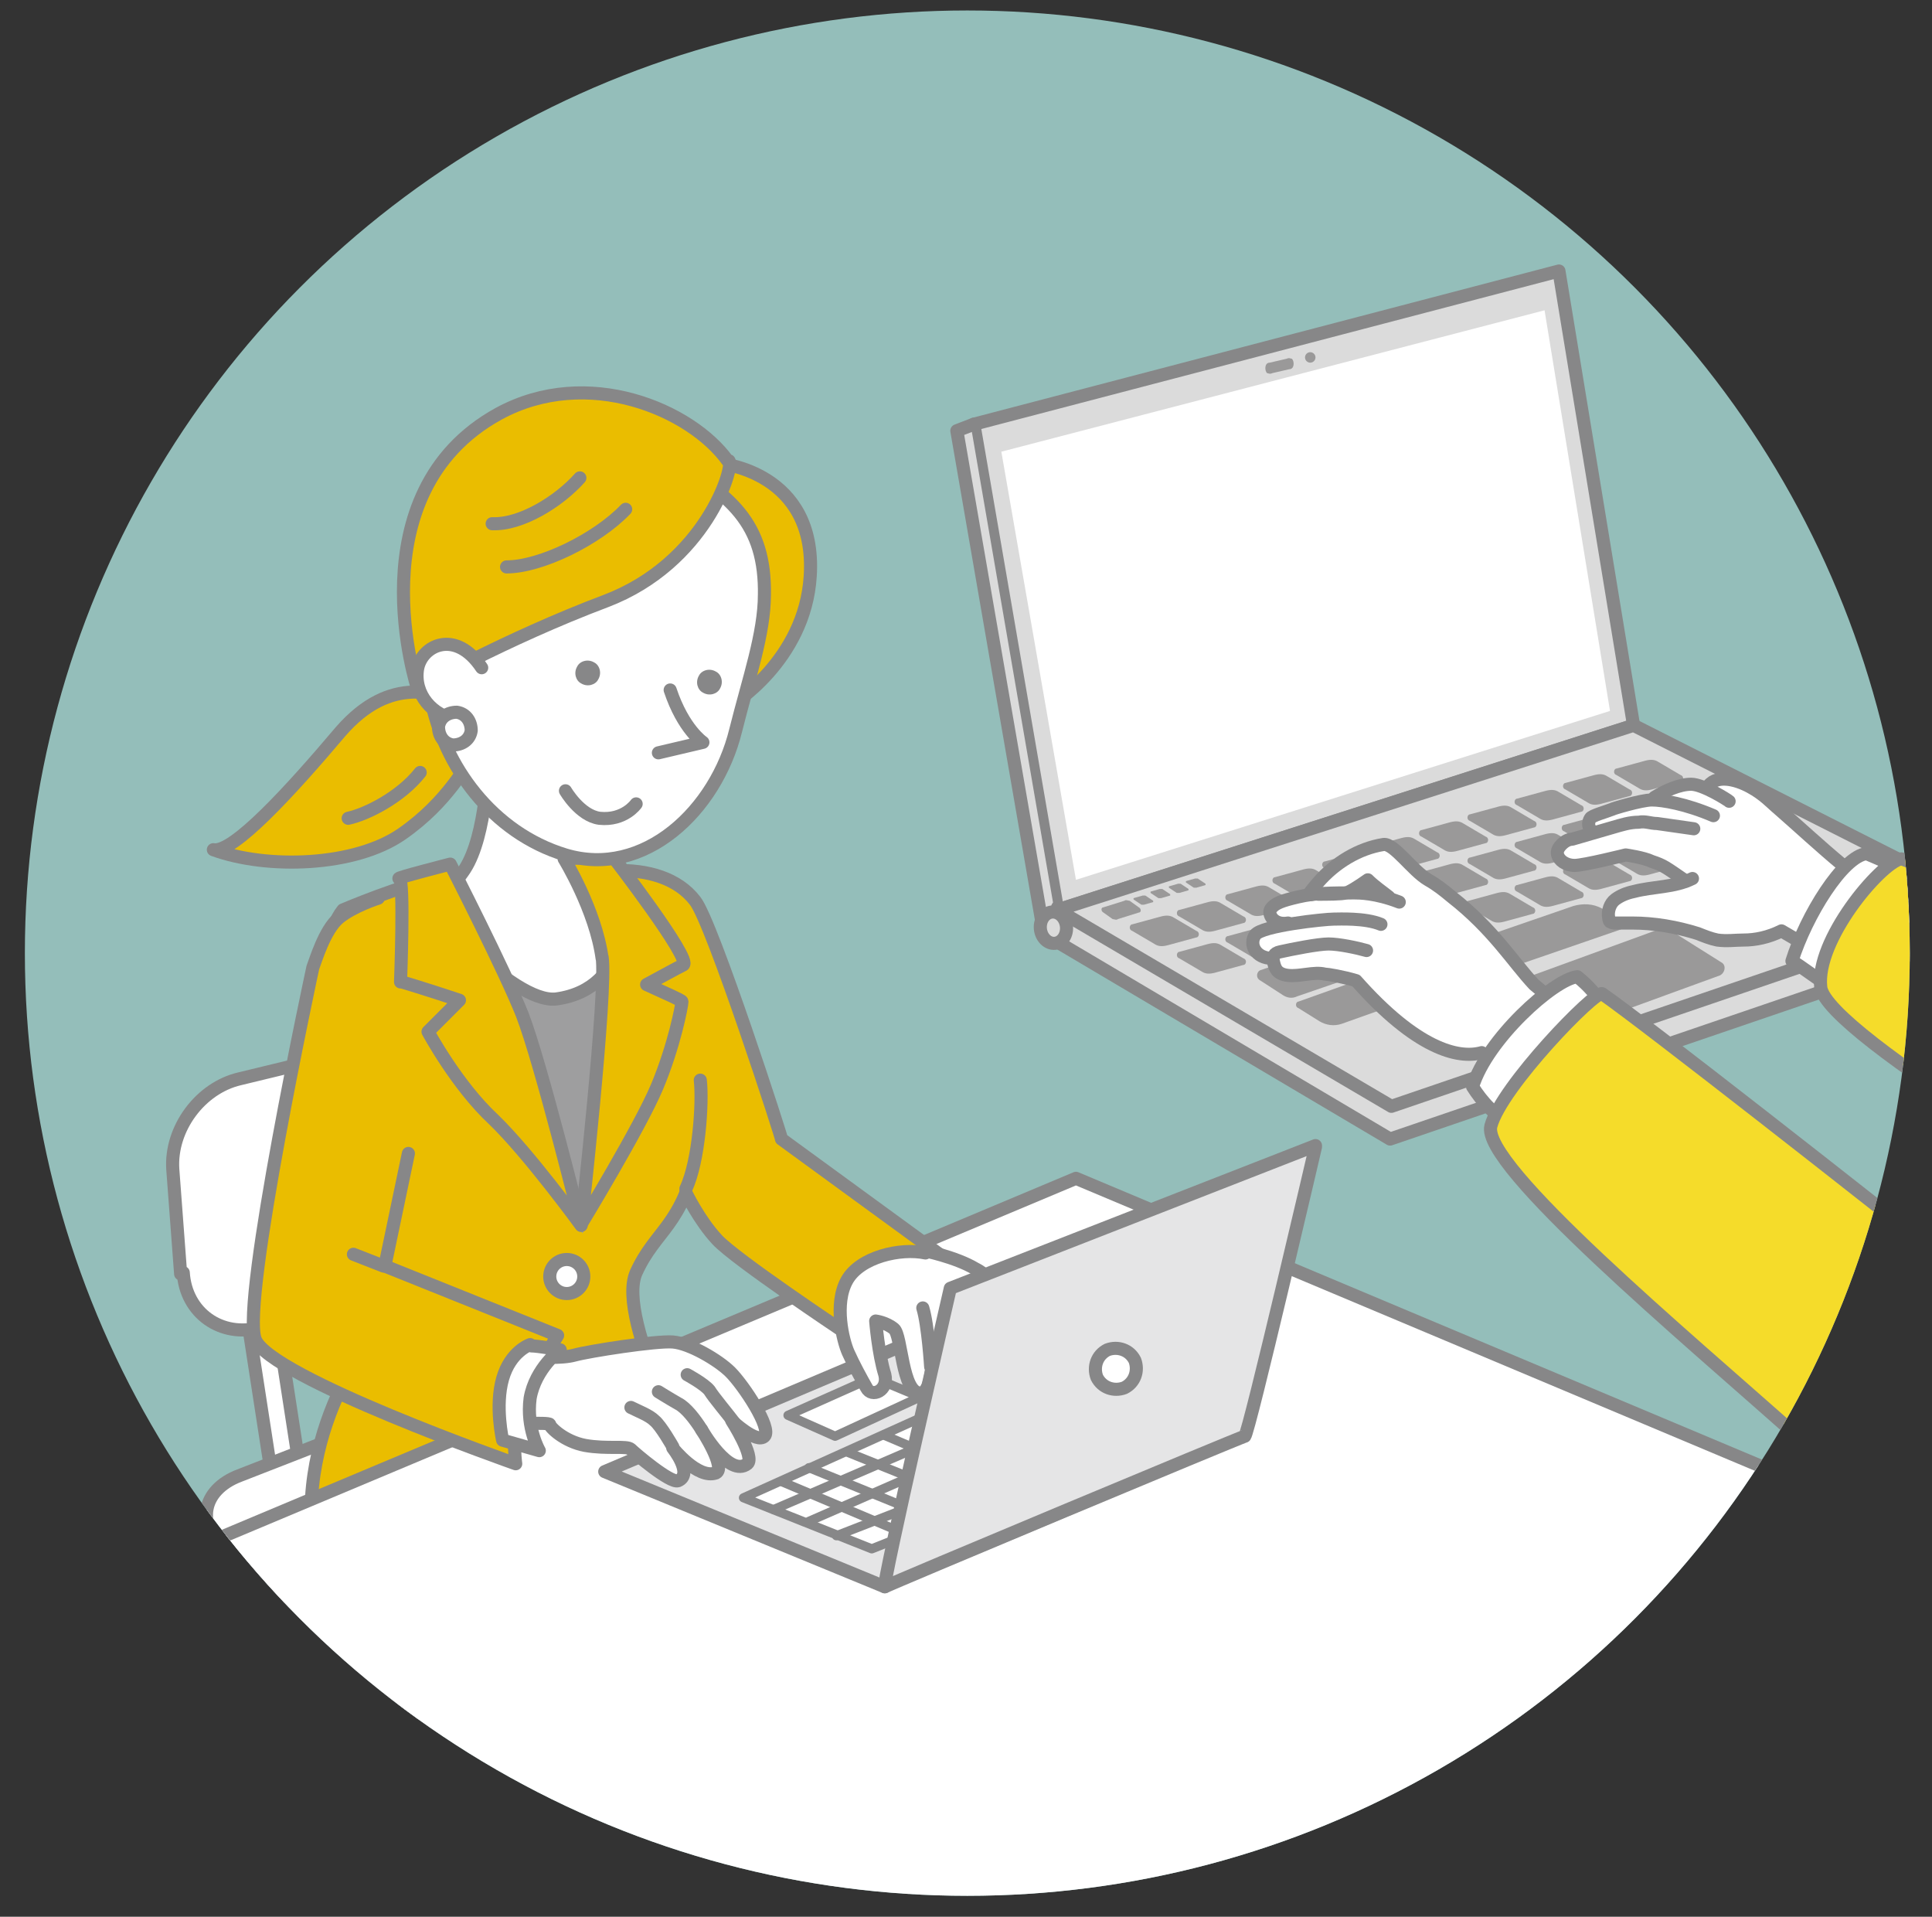 <?xml version="1.0" encoding="UTF-8"?>
<svg xmlns="http://www.w3.org/2000/svg" xmlns:xlink="http://www.w3.org/1999/xlink" version="1.1" viewBox="0 0 147.6 146.4">
  <rect x="0" y="0" width="147.6" height="146.4" fill="#333333" stroke="none"/>
  <defs>
    <style>
      .cls-1, .cls-2, .cls-3, .cls-4 {
        fill: none;
      }

      .cls-5 {
        fill: #878788;
      }

      .cls-6 {
        fill: #9e9e9f;
      }

      .cls-7 {
        fill: #9a9999;
      }

      .cls-8 {
        fill: #f5dc2a;
      }

      .cls-8, .cls-2, .cls-9, .cls-10, .cls-11, .cls-12, .cls-13, .cls-3, .cls-4, .cls-14 {
        stroke: #878788;
      }

      .cls-8, .cls-9, .cls-10, .cls-11, .cls-12, .cls-13, .cls-3, .cls-4, .cls-14 {
        stroke-linecap: round;
        stroke-linejoin: round;
      }

      .cls-8, .cls-11, .cls-12, .cls-4 {
        stroke-width: 1px;
      }

      .cls-2 {
        stroke-miterlimit: 10;
        stroke-width: .5px;
      }

      .cls-15, .cls-9, .cls-10, .cls-11 {
        fill: #fff;
      }

      .cls-9 {
        stroke-width: .7px;
      }

      .cls-10, .cls-13, .cls-3, .cls-14 {
        stroke-width: 1px;
      }

      .cls-12 {
        fill: #dbdbdb;
      }

      .cls-13 {
        fill: #eabd00;
      }

      .cls-16 {
        fill: #94beba;
      }

      .cls-17 {
        clip-path: url(#clippath);
      }

      .cls-14 {
        fill: #e5e5e6;
      }
    </style>
    <clipPath id="clippath">
      <circle class="cls-1" cx="73.9" cy="72.8" r="72"/>
    </clipPath>
  </defs>
  <!-- Generator: Adobe Illustrator 28.6.0, SVG Export Plug-In . SVG Version: 1.2.0 Build 709)  -->
  <g>
    <g id="_レイヤー_1" data-name="レイヤー_1">
      <g class="cls-17">
        <circle class="cls-16" cx="73.9" cy="72.8" r="72"/>
        <g>
          <polygon class="cls-10" points="20.8 113 23 112.8 20.7 97.9 18.5 98.1 20.8 113"/>
          <g>
            <path class="cls-15" d="M14,97.2c.2,3.1,2.9,5,5.9,4.2l14.6-3.9c3-.8,5.4-4,5.3-7.1v-7.5c-.2-3.1-2.7-5.1-5.8-4.3l-15.7,3.8c-3,.7-5.3,3.8-5.1,6.9l.6,8Z"/>
            <path class="cls-3" d="M14,97.2c.2,3.1,2.9,5,5.9,4.2l14.6-3.9c3-.8,5.4-4,5.3-7.1v-7.5c-.2-3.1-2.7-5.1-5.8-4.3l-15.7,3.8c-3,.7-5.3,3.8-5.1,6.9l.6,8Z"/>
          </g>
          <g>
            <path class="cls-15" d="M30.1,130.1c2.3,2.1,6.6,2.8,9.5,1.6l15.9-6.4c2.9-1.2,3.1-3.5.6-5.3l-16.1-10.8c-2.6-1.7-7.1-2.2-9.9-1.1l-11.8,4.6c-2.9,1.1-3.4,3.8-1,5.8l13,11.5Z"/>
            <path class="cls-3" d="M30.1,130.1c2.3,2.1,6.6,2.8,9.5,1.6l15.9-6.4c2.9-1.2,3.1-3.5.6-5.3l-16.1-10.8c-2.6-1.7-7.1-2.2-9.9-1.1l-11.8,4.6c-2.9,1.1-3.4,3.8-1,5.8l13,11.5Z"/>
          </g>
          <g>
            <path class="cls-13" d="M36,53.8c-2.5-.8-6.1-2.4-10,2.1-3.8,4.5-8.2,9.3-9.7,9,4.1,1.5,10.8,1.3,14.4-1.2s4.9-5.4,5.3-5.6"/>
            <path class="cls-13" d="M32.1,59c-1.5,1.9-4.1,3.2-5.5,3.5"/>
          </g>
          <path class="cls-13" d="M46.9,66.5c-1.7,0-4.1,0-6.6,0s-6.8.6-6.9.6c-2.5.4-7.2,2.4-7.2,2.4-2.3,2.9,0,8.6,0,9.2,0,3-.4,4.4.2,6.8,1.9,7.8,2.6,12.7,2.1,16.3-.1.4-7.5,9.3-3.6,20.4s12.4,5.1,23.7,5c5.3,0,5.5-13.5,5.2-14-.3-.5-6.8-12.4-5.2-16,1.5-3.3,3.5-3.5,4.7-9.1,1.1-3.6-.4-10.8-.8-13.7-.3-2.9-2.5-5.7-2.9-6.2s-1.4-1.7-2.6-1.7"/>
          <path class="cls-6" d="M48.3,68.5s-17.3,1.6-16.7,1.4,12.9,24.3,12.9,24.3c0,0,6.6-12.3,5.8-15.3-.8-3.1-2.5-9.2-1.9-10.4Z"/>
          <path class="cls-10" d="M37.3,58s-.1,5.8-1.8,8.4c-1.7,2.6-3.4,2.1-3.4,2.1,0,0,7,8.2,10.4,7.8,5.8-.8,5.2-7.3,5.2-7.3,0,0-2,.9-3.8-2.6-1.8-3.5-.8-7.9-.8-7.9"/>
          <path class="cls-3" d="M34.2,68.5s3.1,14.1,6,17.6c3,3.5,4.2,6.7,4.2,6.7,3.8-8.8,1.9-24.7,1.8-24.7"/>
          <circle class="cls-10" cx="43.3" cy="97.5" r="1.3"/>
          <polygon class="cls-10" points="166.2 125.3 82.2 90 3.1 123.2 80.6 166.5 166.2 125.3"/>
          <g>
            <path class="cls-14" d="M67.6,121.2l-21.4-8.8,27.4-11.6,21.5,8.8s-28.1,11.8-27.5,11.5Z"/>
            <polygon class="cls-9" points="89.2 109.3 66.6 118.3 56.8 114.4 78.3 104.7 89.2 109.3"/>
            <line class="cls-9" x1="82.8" y1="107" x2="61.8" y2="116.2"/>
            <line class="cls-9" x1="86.5" y1="108.5" x2="63.9" y2="117.3"/>
            <line class="cls-9" x1="59.8" y1="113.2" x2="69.5" y2="117.3"/>
            <line class="cls-9" x1="61.8" y1="112.1" x2="72.1" y2="116.3"/>
            <line class="cls-9" x1="80.2" y1="106.2" x2="59.1" y2="115.3"/>
            <line class="cls-9" x1="64.7" y1="110.9" x2="75.1" y2="115.1"/>
            <line class="cls-9" x1="67.5" y1="109.6" x2="77.6" y2="113.9"/>
            <line class="cls-9" x1="70.3" y1="108.4" x2="80.7" y2="112.7"/>
            <line class="cls-9" x1="73.1" y1="107.1" x2="83.7" y2="111.5"/>
            <line class="cls-9" x1="75.9" y1="105.9" x2="86.4" y2="110.3"/>
            <polygon class="cls-9" points="63.8 109.7 60.2 108.1 66.7 105.2 70.3 106.7 63.8 109.7"/>
          </g>
          <path class="cls-13" d="M31.2,88.1l-1.8,8.6,13.2,5.3s-1.1,1.8-2.4,4c-1.3,2.3-.8,5.8-.8,5.8,0,0-18.8-6.6-19.9-9.5s4.4-28.4,4.4-28.4c.2-.5.9-2.9,2-3.8,1.1-.9,3-1.5,3-1.5"/>
          <path class="cls-10" d="M40.9,103.7c.3-.1,1.9.1,3-.2,1.1-.3,6.2-1.1,7.5-1,1.3.1,3.5,1.4,4.4,2.3,1,1,3.2,4.3,2.6,4.9-.6.6-2.5-1.2-2.5-1.2,0,0,1.8,2.8,1.2,3.3-1.4,1.1-3.5-2.6-3.5-2.6,0,0,1.9,2.9,1.1,3.3-1.4.5-3.3-1.9-3.3-1.9,0,0,1.6,2,.4,2.5-.6.2-3.3-2.1-3.6-2.4-.3-.3-1.8,0-3.5-.3-1.6-.3-2.7-1.4-2.7-1.6,0-.2-3.7,0-3.5,0s-1.8-3.4,2.4-5.1Z"/>
          <path class="cls-10" d="M51.4,110.5s-.9-1.6-1.4-2c-.4-.4-1.2-.7-1.8-1"/>
          <path class="cls-10" d="M53.6,109.2c-.5-.8-1.2-1.7-1.8-2-.7-.4-1.5-.9-1.5-.9"/>
          <path class="cls-10" d="M56.2,108.8c-.6-.8-1.7-2.1-2-2.6-.4-.5-1.7-1.2-1.7-1.2"/>
          <path class="cls-10" d="M40.6,102.8c.5,0,2.2.3,2.2.3,0,0-1.9,1.4-2.3,3.7-.3,2.3.7,4,.7,4l-2.8-.8s-.6-2.6,0-4.7,2.1-2.6,2.1-2.6Z"/>
          <path class="cls-13" d="M30.6,75s.3-7.9-.1-7.9,3.9-1.1,3.9-1.1c0,0,4.2,8.2,5.5,11.5,1.4,3.6,4.5,16.1,4.5,16.1,0,0-4-5.5-6.7-8.1-2.8-2.6-5-6.7-5-6.7l2.4-2.4c-2.7-.9-4.4-1.4-4.4-1.4Z"/>
          <line class="cls-13" x1="29.3" y1="96.7" x2="27" y2="95.8"/>
          <path class="cls-13" d="M46.9,66.5c2.6-.1,4.9.6,6.2,2.3,1.3,1.6,6.8,18.6,6.6,18.2l13.3,9.7s-4.6-1.1-6.8,1.6c-2.1,2.7-1.9,3.3-1.9,3.3,0,0-8.1-5.4-9.5-6.9-1.4-1.5-2.4-3.6-2.4-3.6"/>
          <path class="cls-13" d="M46,73.2c-.5-3.7-2.9-7.6-2.9-7.6l3.7-.2s6.1,7.9,5.4,8.3c-.6.3-1.5.8-2.8,1.5,1.3.6,2.7,1.2,2.7,1.3,0,.3-.6,3.4-1.9,6.5-1.3,3.1-5.8,10.5-5.8,10.5,0,0,2-17.9,1.6-20.4Z"/>
          <g>
            <path class="cls-10" d="M70.5,95.5s2.5.5,4,1.4c.8.4,2.1,1.4,2.5,4,.3,2.4.2,3.3-.3,3.8-.5.4-1.2-.9-1.2-.9,0,0,0,1.7-.8,1.8-.7,0-1.4-1.1-1.4-1.1,0,0-.4,1.4-1,1.4s-1.1-1.6-1.1-1.6c0,0-.1,2.1-.9,2.1-1.4,0-1.4-4.4-2-4.9-.6-.5-1.4-.6-1.4-.6,0,0,.2,2.5.7,4.1.3,1.2-1,1.8-1.4,1-.4-.7-1-1.8-1.4-2.7-.4-.9-1.1-3.7-.1-5.5,1-1.8,4.1-2.5,6-2.1Z"/>
            <path class="cls-10" d="M71.1,104.4s-.2-3.2-.6-4.5"/>
            <path class="cls-10" d="M73.3,104.4s-.2-3.4-.7-4.8"/>
            <path class="cls-10" d="M75.5,103.7c.1,0-.5-3.6-.8-4.4"/>
          </g>
          <g>
            <path class="cls-14" d="M100.5,87.5l-27.9,10.9s-5.3,23-5,22.8c.3-.2,27.1-11.4,27.5-11.5.3-.2,5.4-22.1,5.4-22.1Z"/>
            <path class="cls-10" d="M83.8,105.2c.4.8,1.3,1.1,2.1.8.8-.4,1.1-1.3.8-2.1-.4-.8-1.3-1.1-2.1-.8-.8.4-1.1,1.3-.8,2.1Z"/>
          </g>
          <path class="cls-13" d="M52.4,90.8c1-2.1,1.3-6.6,1.1-8.3"/>
          <g>
            <path class="cls-13" d="M55,35.4s7.4.6,6.9,8.6c-.4,6.5-6.1,9.9-6.1,9.9l-.9-18.5Z"/>
            <path class="cls-10" d="M58.4,45.4c0,3-1.2,6.4-2.2,10.4-1.5,6.1-7,11.3-13,9.5-5.6-1.7-9.3-6.8-10.3-12-.7-3.5-.1-9.8,1.8-13.3,1.9-3.6,10.4-8.1,15.8-5.2,5.4,2.9,8,5.2,7.9,10.7Z"/>
            <path class="cls-13" d="M55.7,35.2c.4.5-1.8,7.8-9.4,10.7-7.7,2.9-14.4,6.7-14.4,6.7,0,0-4.9-14.9,6.2-21,6.8-3.7,14.7-.3,17.5,3.6Z"/>
            <path class="cls-5" d="M44.1,50.9c-.3.5-.1,1.1.3,1.3.5.3,1.1.1,1.3-.3.3-.5.1-1.1-.3-1.3-.5-.3-1.1-.1-1.3.3Z"/>
            <path class="cls-5" d="M53.4,51.6c-.3.5-.1,1.1.3,1.3.5.3,1.1.1,1.3-.3.3-.5.1-1.1-.3-1.3-.5-.3-1.1-.1-1.3.3Z"/>
            <path class="cls-3" d="M47.8,38.9c-2.2,2.3-6.5,4.4-9.1,4.4"/>
            <path class="cls-3" d="M44.3,36.5c-1.6,1.8-4.5,3.6-6.7,3.5"/>
            <path class="cls-10" d="M51.2,52.7c1,3,2.5,4,2.5,4l-3.4.8"/>
            <path class="cls-10" d="M43.2,60.4s1.1,1.9,2.6,2.1c1.9.2,2.8-1.1,2.8-1.1"/>
            <path class="cls-10" d="M36.8,51c-2-3-4.6-1.7-4.9.1-.3,1.9,1.1,3.6,3.1,3.9"/>
            <path class="cls-10" d="M33.5,55.5c0,.7.4,1.3,1.1,1.4.7,0,1.3-.4,1.4-1.1,0-.7-.4-1.3-1.1-1.4-.7,0-1.3.4-1.4,1.1Z"/>
          </g>
        </g>
        <g>
          <polygon class="cls-12" points="124.8 55.4 119.1 20.7 74.4 32.4 80.8 69.5 124.8 55.4"/>
          <polyline class="cls-12" points="80.8 69.5 79.8 71.6 73.1 32.9 74.4 32.4"/>
          <line class="cls-2" x1="74.4" y1="32.4" x2="80.8" y2="69.5"/>
          <polyline class="cls-12" points="151.7 69.1 151.6 71.5 106.2 87 80.7 71.9 80.8 69.3"/>
          <polygon class="cls-12" points="124.8 55.4 151.7 69 106.3 84.5 80.8 69.5 124.8 55.4"/>
          <ellipse class="cls-12" cx="80.4" cy="70.9" rx="1" ry="1.2" transform="translate(-7 8.9) rotate(-6.1)"/>
          <g>
            <path class="cls-7" d="M131.5,73.5l-3.5-2.2c-.5-.3-1.1-.4-1.6-.2l-10.7,3.9c-.4.2-.5.8-.1,1l3.5,2.2c.5.3,1.1.4,1.6.2l10.7-3.9c.4-.2.5-.8.1-1Z"/>
            <path class="cls-7" d="M123.8,70.2l-1.4-.8c-.7-.4-1.5-.4-2.2-.2l-11.6,4c-.3.1-.4.6,0,.8l1.4.8c.7.4,1.5.4,2.2.2l11.6-4c.3-.1.4-.6,0-.8Z"/>
            <path class="cls-7" d="M109.8,75.1l-1.6-1c-.5-.3-1.1-.4-1.7-.2l-7.3,2.6c-.2,0-.3.4,0,.5l1.6,1c.5.3,1.1.4,1.7.2l7.3-2.6c.2,0,.3-.4,0-.5Z"/>
            <path class="cls-7" d="M102.3,74.2l-1.7-1.1c-.3-.2-.7-.3-1.1-.1l-3.2,1.1c-.3.1-.4.6,0,.8l1.7,1.1c.3.2.7.3,1.1.1l3.2-1.1c.3-.1.4-.6,0-.8Z"/>
            <path class="cls-7" d="M106.1,72.9l-1.7-1c-.3-.2-.6-.2-1-.1l-2.2.6c-.2,0-.3.4,0,.5l1.7,1c.3.2.6.2,1,.1l2.2-.6c.2,0,.3-.4,0-.5Z"/>
            <path class="cls-7" d="M109.8,71.8l-1.7-1c-.3-.2-.6-.2-1-.1l-2.2.6c-.2,0-.3.4,0,.5l1.7,1c.3.2.6.2,1,.1l2.2-.6c.2,0,.3-.4,0-.5Z"/>
            <path class="cls-7" d="M113.4,70.6l-1.7-1c-.3-.2-.6-.2-1-.1l-2.2.6c-.2,0-.3.4,0,.5l1.7,1c.3.2.6.2,1,.1l2.2-.6c.2,0,.3-.4,0-.5Z"/>
            <path class="cls-7" d="M117.1,69.3l-1.7-1c-.3-.2-.6-.2-1-.1l-2.2.6c-.2,0-.3.4,0,.5l1.7,1c.3.2.6.2,1,.1l2.2-.6c.2,0,.3-.4,0-.5Z"/>
            <path class="cls-7" d="M120.8,68.1l-1.7-1c-.3-.2-.6-.2-1-.1l-2.2.6c-.2,0-.3.4,0,.5l1.7,1c.3.2.6.2,1,.1l2.2-.6c.2,0,.3-.4,0-.5Z"/>
            <path class="cls-7" d="M124.5,66.8l-1.7-1c-.3-.2-.6-.2-1-.1l-2.2.6c-.2,0-.3.4,0,.5l1.7,1c.3.2.6.2,1,.1l2.2-.6c.2,0,.3-.4,0-.5Z"/>
            <path class="cls-7" d="M128.2,65.7l-1.7-1c-.3-.2-.6-.2-1-.1l-2.2.6c-.2,0-.3.4,0,.5l1.7,1c.3.2.6.2,1,.1l2.2-.6c.2,0,.3-.4,0-.5Z"/>
            <path class="cls-7" d="M131.9,64.5l-1.7-1c-.3-.2-.6-.2-1-.1l-2.2.6c-.2,0-.3.4,0,.5l1.7,1c.3.2.6.2,1,.1l2.2-.6c.2,0,.3-.4,0-.5Z"/>
            <path class="cls-7" d="M135.5,63.2l-1.7-1c-.3-.2-.6-.2-1-.1l-2.2.6c-.2,0-.3.4,0,.5l1.7,1c.3.2.6.2,1,.1l2.2-.6c.2,0,.3-.4,0-.5Z"/>
            <path class="cls-7" d="M127.8,69.1l-1.7-1c-.3-.2-.7-.2-1-.1l-2.2.7c-.3,0-.3.4,0,.6l1.7,1c.3.2.7.2,1,.1l2.2-.7c.3,0,.3-.4,0-.6Z"/>
            <path class="cls-7" d="M131.6,67.9l-1.7-1c-.3-.2-.7-.2-1-.1l-2.2.7c-.3,0-.3.4,0,.6l1.7,1c.3.2.7.2,1,.1l2.2-.7c.3,0,.3-.4,0-.6Z"/>
            <path class="cls-7" d="M135.4,66.6l-1.7-1c-.3-.2-.7-.2-1-.1l-2.2.7c-.3,0-.3.4,0,.6l1.7,1c.3.2.7.2,1,.1l2.2-.7c.3,0,.3-.4,0-.6Z"/>
            <path class="cls-7" d="M139.1,65.2l-1.7-1c-.3-.2-.7-.2-1-.1l-2.2.7c-.3,0-.3.4,0,.6l1.7,1c.3.2.7.2,1,.1l2.2-.7c.3,0,.3-.4,0-.6Z"/>
            <path class="cls-7" d="M95,73.2l-1.7-1c-.3-.2-.6-.2-1-.1l-2.2.6c-.2,0-.3.4,0,.5l1.7,1c.3.2.6.2,1,.1l2.2-.6c.2,0,.3-.4,0-.5Z"/>
            <path class="cls-7" d="M98.7,72l-1.7-1c-.3-.2-.6-.2-1-.1l-2.2.6c-.2,0-.3.4,0,.5l1.7,1c.3.2.6.2,1,.1l2.2-.6c.2,0,.3-.4,0-.5Z"/>
            <path class="cls-7" d="M102.4,70.8l-1.7-1c-.3-.2-.6-.2-1-.1l-2.2.6c-.2,0-.3.4,0,.5l1.7,1c.3.2.6.2,1,0l2.2-.6c.2,0,.3-.4,0-.5Z"/>
            <path class="cls-7" d="M106,69.5l-1.7-1c-.3-.2-.6-.2-1-.1l-2.2.6c-.2,0-.3.4,0,.5l1.7,1c.3.2.6.2,1,.1l2.2-.6c.2,0,.3-.4,0-.5Z"/>
            <path class="cls-7" d="M109.8,68.4l-1.7-1c-.3-.2-.6-.2-1-.1l-2.2.6c-.2,0-.3.4,0,.5l1.7,1c.3.2.6.2,1,.1l2.2-.6c.2,0,.3-.4,0-.5Z"/>
            <path class="cls-7" d="M113.5,67.1l-1.7-1c-.3-.2-.6-.2-1-.1l-2.2.6c-.2,0-.3.4,0,.5l1.7,1c.3.2.6.2,1,.1l2.2-.6c.2,0,.3-.4,0-.5Z"/>
            <path class="cls-7" d="M117.2,66l-1.7-1c-.3-.2-.6-.2-1-.1l-2.2.6c-.2,0-.3.4,0,.5l1.7,1c.3.2.6.2,1,.1l2.2-.6c.2,0,.3-.4,0-.5Z"/>
            <path class="cls-7" d="M120.8,64.8l-1.7-1c-.3-.2-.6-.2-1-.1l-2.2.6c-.2,0-.3.4,0,.5l1.7,1c.3.2.6.2,1,.1l2.2-.6c.2,0,.3-.4,0-.5Z"/>
            <path class="cls-7" d="M124.4,63.5l-1.7-1c-.3-.2-.6-.2-1-.1l-2.2.6c-.2,0-.3.4,0,.5l1.7,1c.3.2.6.2,1,.1l2.2-.6c.2,0,.3-.4,0-.5Z"/>
            <path class="cls-7" d="M128.2,62.3l-1.7-1c-.3-.2-.6-.2-1-.1l-2.2.6c-.2,0-.3.4,0,.5l1.7,1c.3.2.6.2,1,.1l2.2-.6c.2,0,.3-.4,0-.5Z"/>
            <path class="cls-7" d="M132.1,61.2l-1.7-1c-.3-.2-.6-.2-1-.1l-2.2.6c-.2,0-.3.4,0,.5l1.7,1c.3.2.6.2,1,.1l2.2-.6c.2,0,.3-.4,0-.5Z"/>
            <path class="cls-7" d="M91.4,71.1l-1.7-1c-.3-.2-.6-.2-1-.1l-2.2.6c-.2,0-.3.4,0,.5l1.7,1c.3.2.6.2,1,.1l2.2-.6c.2,0,.3-.4,0-.5Z"/>
            <path class="cls-7" d="M95,70l-1.7-1c-.3-.2-.6-.2-1-.1l-2.2.6c-.2,0-.3.4,0,.5l1.7,1c.3.2.6.2,1,.1l2.2-.6c.2,0,.3-.4,0-.5Z"/>
            <path class="cls-7" d="M98.7,68.8l-1.7-1c-.3-.2-.6-.2-1-.1l-2.2.6c-.2,0-.3.4,0,.5l1.7,1c.3.2.6.2,1,.1l2.2-.6c.2,0,.3-.4,0-.5Z"/>
            <path class="cls-7" d="M102.3,67.5l-1.7-1c-.3-.2-.6-.2-1-.1l-2.2.6c-.2,0-.3.4,0,.5l1.7,1c.3.2.6.2,1,.1l2.2-.6c.2,0,.3-.4,0-.5Z"/>
            <path class="cls-7" d="M106.1,66.3l-1.7-1c-.3-.2-.6-.2-1-.1l-2.2.6c-.2,0-.3.4,0,.5l1.7,1c.3.2.6.2,1,.1l2.2-.6c.2,0,.3-.4,0-.5Z"/>
            <path class="cls-7" d="M109.8,65.1l-1.7-1c-.3-.2-.6-.2-1-.1l-2.2.6c-.2,0-.3.4,0,.5l1.7,1c.3.2.6.2,1,.1l2.2-.6c.2,0,.3-.4,0-.5Z"/>
            <path class="cls-7" d="M113.5,63.9l-1.7-1c-.3-.2-.6-.2-1-.1l-2.2.6c-.2,0-.3.4,0,.5l1.7,1c.3.2.6.2,1,.1l2.2-.6c.2,0,.3-.4,0-.5Z"/>
            <path class="cls-7" d="M117.2,62.7l-1.7-1c-.3-.2-.6-.2-1-.1l-2.2.6c-.2,0-.3.4,0,.5l1.7,1c.3.2.6.2,1,.1l2.2-.6c.2,0,.3-.4,0-.5Z"/>
            <path class="cls-7" d="M120.8,61.5l-1.7-1c-.3-.2-.6-.2-1-.1l-2.2.6c-.2,0-.3.4,0,.5l1.7,1c.3.2.6.2,1,.1l2.2-.6c.2,0,.3-.4,0-.5Z"/>
            <path class="cls-7" d="M124.5,60.3l-1.7-1c-.3-.2-.6-.2-1-.1l-2.2.6c-.2,0-.3.4,0,.5l1.7,1c.3.2.6.2,1,.1l2.2-.6c.2,0,.3-.4,0-.5Z"/>
            <path class="cls-7" d="M128.4,59.2l-1.7-1c-.3-.2-.6-.2-1-.1l-2.2.6c-.2,0-.3.4,0,.5l1.7,1c.3.2.6.2,1,.1l2.2-.6c.2,0,.3-.4,0-.5Z"/>
            <path class="cls-7" d="M88.1,68.8l-.6-.4s-.1,0-.2,0l-.7.2c0,0,0,0,0,.1l.6.4s.1,0,.2,0l.7-.2c0,0,0,0,0-.1Z"/>
            <path class="cls-7" d="M89.4,68.3l-.6-.4s-.1,0-.2,0l-.7.2c0,0,0,0,0,.1l.6.4s.1,0,.2,0l.7-.2c0,0,0,0,0-.1Z"/>
            <path class="cls-7" d="M90.8,67.9l-.6-.4s-.1,0-.2,0l-.7.2c0,0,0,0,0,.1l.6.4s.1,0,.2,0l.7-.2c0,0,0,0,0-.1Z"/>
            <path class="cls-7" d="M92.1,67.5l-.6-.4s-.1,0-.2,0l-.7.2c0,0,0,0,0,.1l.6.4s.1,0,.2,0l.7-.2c0,0,0,0,0-.1Z"/>
            <path class="cls-7" d="M87,69.3l-.7-.5c-.1,0-.3-.1-.4,0l-1.6.5c-.2,0-.2.3,0,.4l.7.5c.1,0,.3.1.4,0l1.6-.5c.2,0,.2-.3,0-.4Z"/>
            <path class="cls-7" d="M98.7,27.4h0c-.1,0-.2-.1-.4,0l-1.3.3c-.4,0-.4.6-.2.8h0c.1,0,.2.1.4,0l1.3-.3c.4,0,.4-.6.2-.8Z"/>
            <circle class="cls-7" cx="100.1" cy="27.3" r=".4"/>
          </g>
          <polygon class="cls-15" points="123 54.3 118 23.7 76.5 34.5 82.2 67.2 123 54.3"/>
        </g>
        <g>
          <g>
            <path class="cls-15" d="M138.7,72.6l-2.4-1.4c-1.7.8-4.1.8-4.9.6s-1-.3-1.5-.5c-1.6-.6-3.3-.8-5-.8-.5,0-1,0-1.4,0-.1,0-.2,0-.3-.1,0,0-.1-.2-.1-.3-.3-1.1.8-1.8,1.9-2,1.5-.4,3.1-.2,4.4-1-1.1-.6-2.7-1.4-4.1-1.7-4.9.7-6.5.7-6.2-.6s1.1-.8,2.3-1.3c-.6-1.8,2.4-1.8,3.8-2.5s.9,0,1.6.1c1.6-1.2,2.9-1,3.5-.9.6-.3,1.6-1.1,2.4-.6s5.2,3.5,8.1,6.4l6.1,2.2"/>
            <path class="cls-4" d="M129.3,67.1c-1.4.7-3,.6-4.5,1-.5.1-1,.3-1.4.6s-.6.9-.5,1.4c0,0,0,.2.1.3,0,0,.2.1.3.1.5,0,1,0,1.4,0,1.7,0,3.4.3,5,.8.5.2,1,.4,1.5.5.7.1,1.4,0,2,0,.9,0,1.9-.2,2.9-.7l2.4,1.4"/>
            <path class="cls-4" d="M129.4,63.3l-2.8-.4c-.5,0-.9-.2-1.4-.1-.7,0-1.3.2-2,.4-1,.3-2.1.6-3.1.9-.3,0-.6.2-.8.4s-.4.5-.3.8c.1.4.6.8,1.3.8s3.9-.8,3.9-.8c0,0,1.4.2,2,.5.9.3,1,.4,2.6,1.5"/>
            <path class="cls-4" d="M130.9,62.3c-2.1-.9-3.9-1.2-4.7-1.2s-3.1.7-3,.7c-.5.2-1.6.5-1.7.7-.2.3-.2.8.2,1"/>
            <path class="cls-4" d="M126.4,60.9c.8-.5,1.9-1,2.8-1s2.8,1.2,2.9,1.3"/>
            <path class="cls-4" d="M130.4,60.2c.6-1.1,2.2-.7,3.3-.1s1.6,1.2,2.2,1.7c1.6,1.4,3.1,2.8,4.9,4.3l3.9,1.6c.7.3,1.3.5,2,.7"/>
          </g>
          <path class="cls-11" d="M146,66.7c-1.1-.5-2.9-1.3-3.4-1.5-1.8.2-4.6,4.7-5.7,8.2.7.4,2.1,1.5,3.7,2.5,1.3-3.4,2.6-6.4,5.4-9.1Z"/>
          <path class="cls-8" d="M174.2,81.4c-.8-.5-28.1-16-29-15.8-1.6.4-6.5,6.2-6.1,9.8s24.6,17.7,27.2,18.8"/>
        </g>
        <g>
          <g>
            <path class="cls-15" d="M120.5,77.9c-1.3-1.1-2.5-2-3.3-2.7-1.6-1.7-3.1-4.2-6.3-6.7-.6-.5-1.1-.9-1.8-1.3-1.2-.7-2.7-2.8-3.4-2.7s-5.9,1.9-5.1,3.7c-.4,0,2.7-.1,2.3,0s1.7-1.2,1.8-1.1c.4.5,1.2,1.5,1.2,1.5-1.2-.5-3.1-.5-5-.4s-3.6,1-3.7,1.2c-.5.7,0,1.1.2,1.5-1,0-1.6.7-1.6,1s.2,1.4,1.5,1.4c.1,1.1,1,1.6,2.7,1.2s2.2.3,3.5.2c1.3,2,3.2,3.7,5.3,4.9,1.3.7,2.8,1.3,4.3.9l2.7,2c0,0,.1.1.1.2"/>
            <path class="cls-4" d="M120.5,77.9c-1.3-1.1-2.5-2-3.3-2.7-1.6-1.7-3.1-4.2-6.3-6.7-.6-.5-1.1-.9-1.8-1.3-1.2-.7-2.6-2.8-3.4-2.7-1.9.3-3.7,1.4-5,2.9s-.4.7,0,.9c.6,0,1.9,0,2.1-.1.2,0,1-.5,1.7-1,.5.5,1.1.9,1.6,1.3"/>
            <path class="cls-4" d="M106.9,68.9c-1.8-.7-3.1-.7-3.4-.7-1.8,0-3,0-4.3.3s-1.8.5-2.1.9.2,1.3,1.3,1.1"/>
            <path class="cls-4" d="M105.5,70.6c-1.2-.5-3.2-.4-3.6-.4-.7,0-5.5.5-6,1.2s0,1.8,1.3,1.8"/>
            <path class="cls-4" d="M115.7,82.6c-.8-.8-1.8-1.6-2.5-2.2-1.8.5-5-.3-9.6-5.5-1-.3-2.2-.5-2.4-.5-.8-.2-1.9.2-2.8.1s-1-.6-1.1-1,0-.7.5-.8c.9-.2,2.9-.6,3.7-.6s2.2.3,2.9.5"/>
          </g>
          <path class="cls-11" d="M122.7,76.9c-.8-.9-1.3-1.6-2.2-2.3-1.8.2-6.9,4.8-8,8.4.7,1.1,1.7,2.3,3.3,3,1.6-2.9,4-6.4,6.9-9.1Z"/>
          <path class="cls-8" d="M149.7,97.1c-6.9-5.5-24-18.9-27.3-21.2-.5-.3-7.7,7.1-8.5,10.1s15,16.2,23.3,23.6"/>
        </g>
      </g>
    </g>
  </g>
</svg>